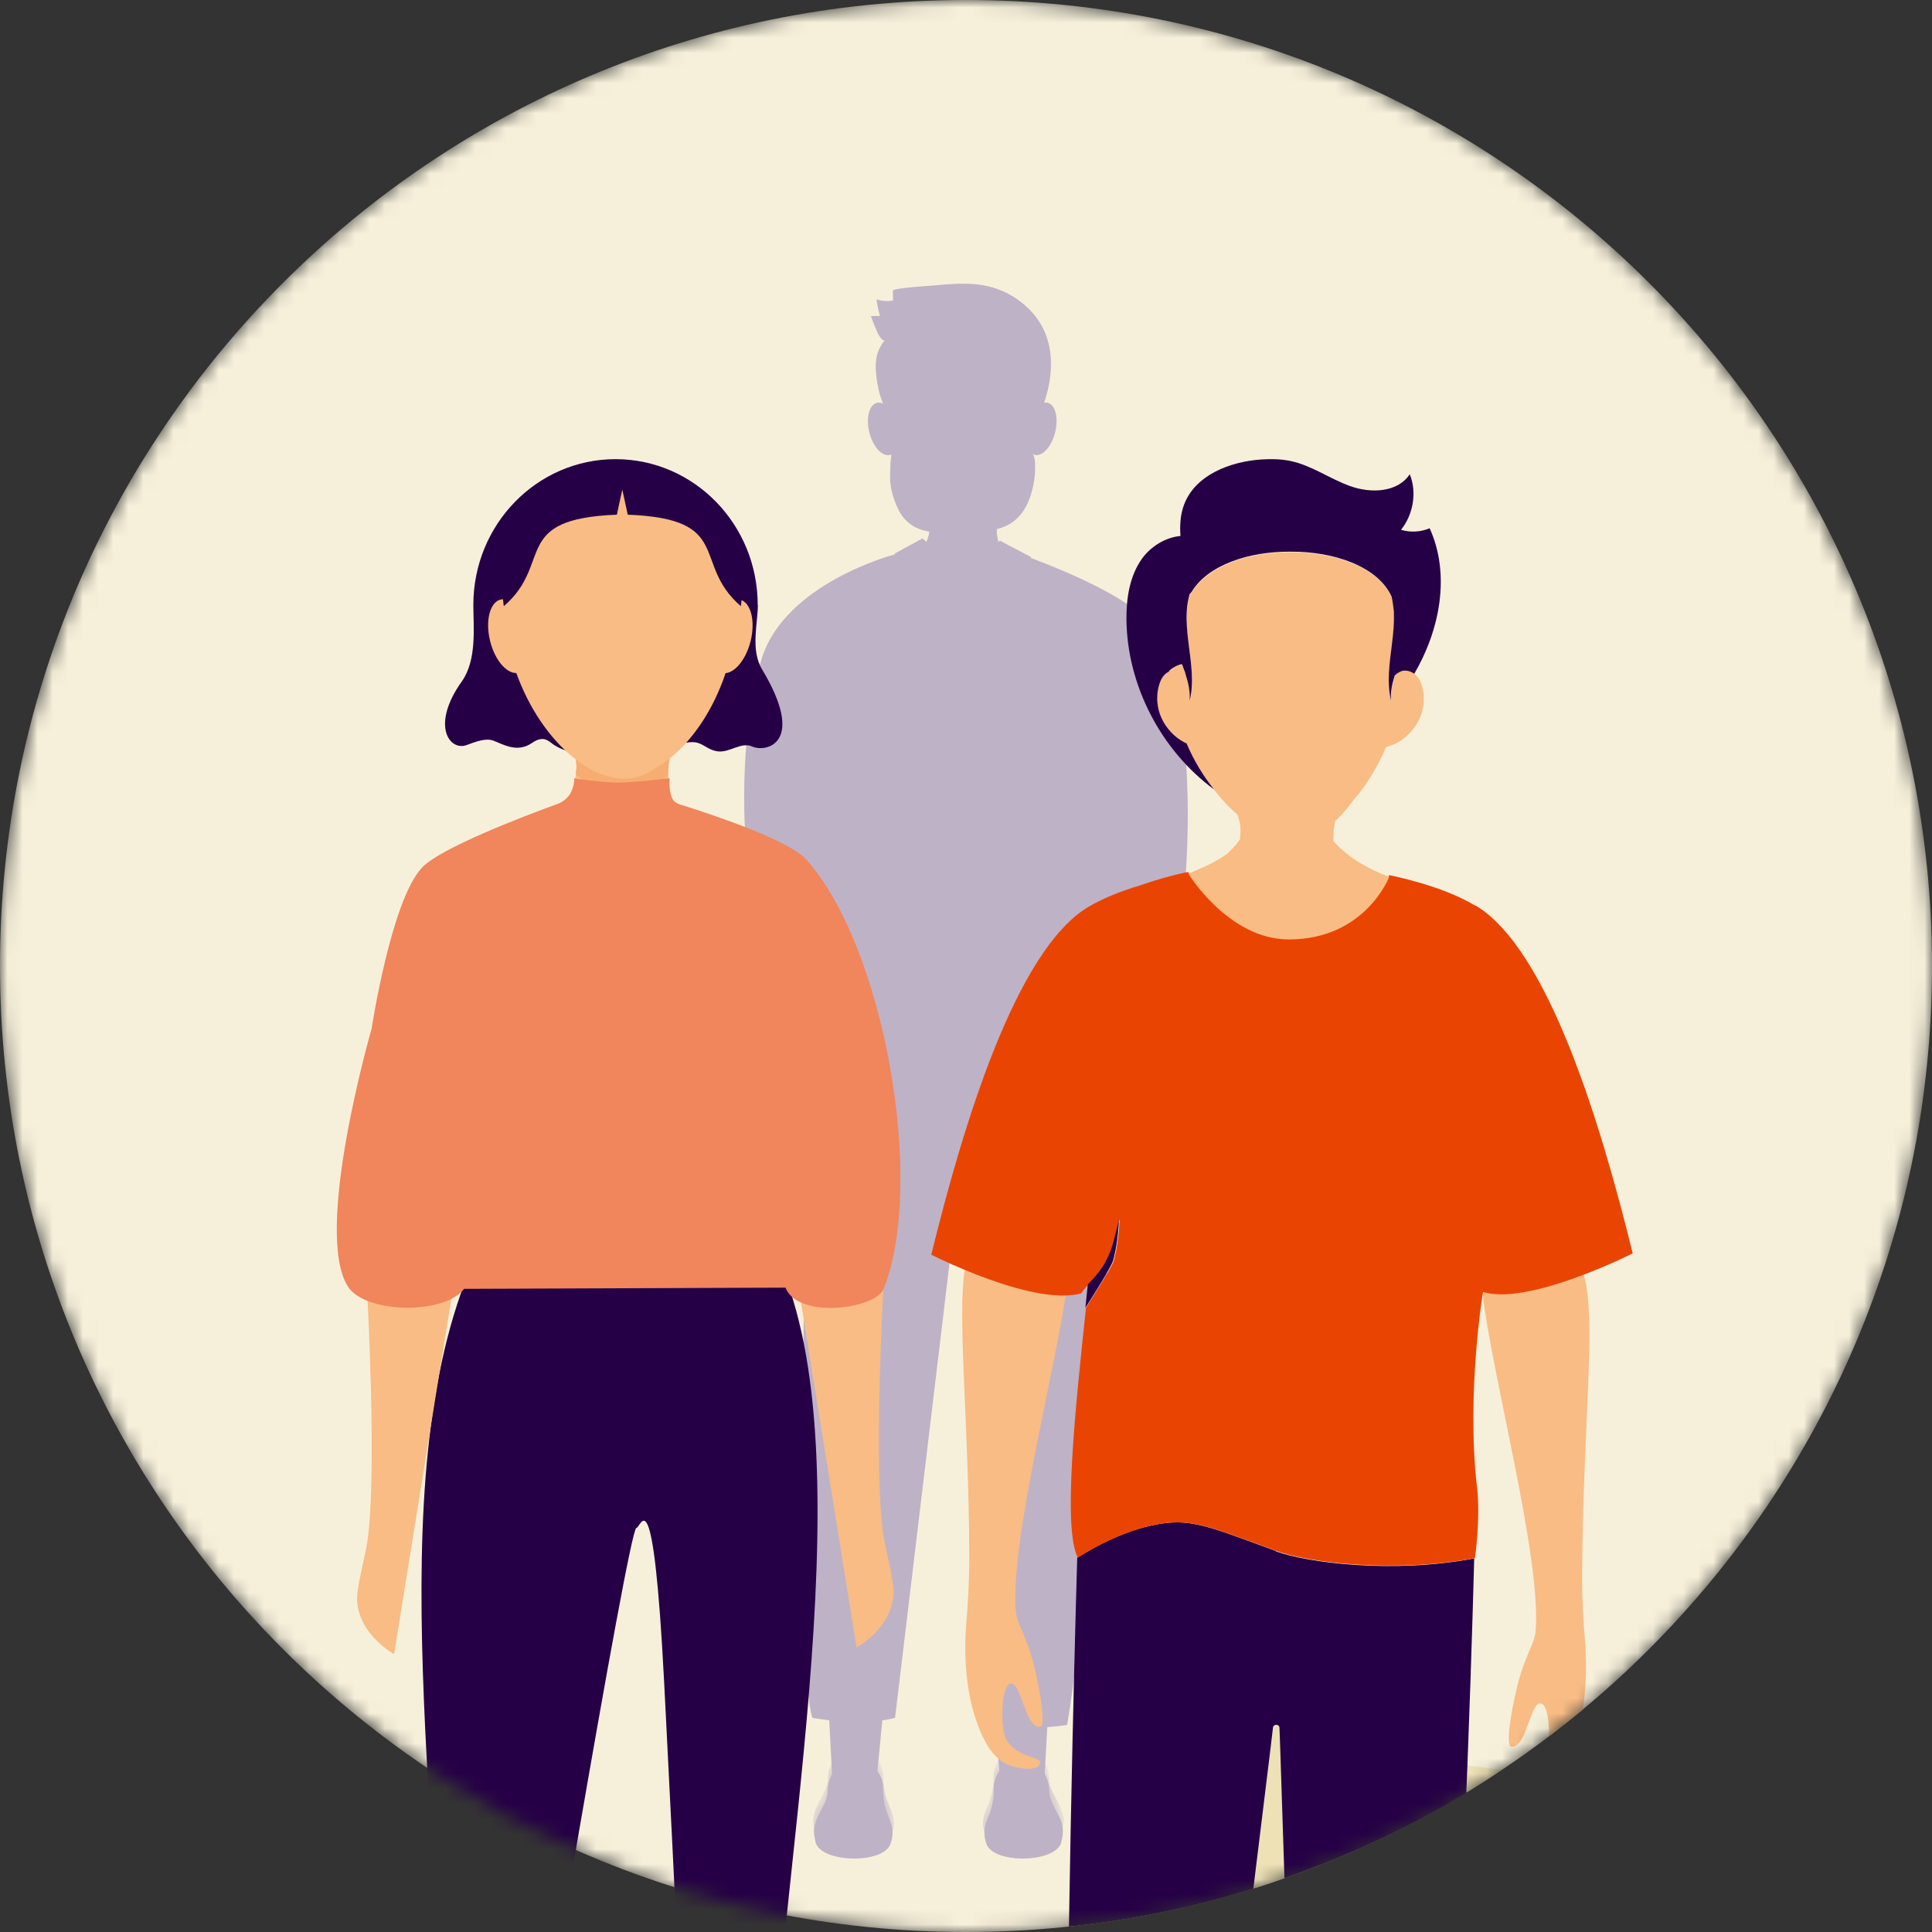 <svg width="128" height="128" viewBox="0 0 128 128" fill="none" xmlns="http://www.w3.org/2000/svg">
<rect x="0" y="0" width="128" height="128" fill="#333333" stroke="none"/>
<mask id="mask0_2078_57878" style="mask-type:luminance" maskUnits="userSpaceOnUse" x="0" y="0" width="128" height="128">
<path d="M64 128C99.35 128 128 99.35 128 64C128 28.65 99.35 0 64 0C28.65 0 0 28.65 0 64C0 99.35 28.65 128 64 128Z" fill="white"/>
</mask>
<g mask="url(#mask0_2078_57878)">
<path d="M64 128C99.35 128 128 99.35 128 64C128 28.65 99.35 0 64 0C28.65 0 0 28.65 0 64C0 99.35 28.65 128 64 128Z" fill="#F6F0DA"/>
<path d="M61.221 32.95C61.651 34.23 62.111 34.47 60.931 36.92C61.771 38.34 65.941 38.41 66.481 36.92C65.681 34.86 66.111 34.34 66.341 32.95C66.571 31.56 60.791 31.67 61.221 32.95Z" fill="#BEB2C7"/>
<path d="M61.121 33C61.351 33.68 61.711 34.57 61.551 35.36C61.521 35.52 62.431 35.65 63.701 35.58C64.781 35.52 66.041 35.51 66.031 35.26C66.001 34.46 66.361 33.53 66.451 32.98C66.681 31.6 60.691 31.71 61.121 33Z" fill="#BEB2C7"/>
<path d="M69.906 28.642C70.144 27.689 69.92 26.811 69.406 26.683C68.891 26.555 68.281 27.224 68.043 28.178C67.805 29.132 68.029 30.009 68.544 30.137C69.058 30.265 69.668 29.596 69.906 28.642Z" fill="#BEB2C7"/>
<path d="M58.958 30.143C59.473 30.014 59.697 29.137 59.459 28.183C59.221 27.229 58.611 26.56 58.096 26.689C57.582 26.817 57.358 27.694 57.596 28.648C57.834 29.602 58.444 30.271 58.958 30.143Z" fill="#BEB2C7"/>
<path d="M68.621 24.6C68.621 20.4 58.541 20.4 58.531 24.6C58.531 24.6 57.92 30.86 61.34 34.26C62.691 35.61 64.871 35.61 66.221 34.26C69.641 30.85 68.621 24.6 68.621 24.6Z" fill="#BEB2C7"/>
<path d="M62.91 32.77H65.59C65.59 32.77 65.64 33.84 64.37 33.84C62.71 33.84 62.91 32.77 62.91 32.77Z" fill="#BEB2C7"/>
<path d="M68.581 30.721C68.581 30.57 68.531 30.27 68.441 30.101C68.391 30 68.21 30.291 68.191 30.32C68.061 30.53 67.96 30.75 67.871 30.98C67.82 31.12 67.79 31.27 67.701 31.39C67.63 31.491 67.531 31.57 67.421 31.62C67.27 31.701 67.1 31.73 66.93 31.73C66.79 31.73 66.641 31.701 66.52 31.631C66.4 31.561 66.3 31.441 66.21 31.32L65.52 30.48C65.121 30 64.35 30.21 63.821 30.291C63.211 30.381 62.6 30.581 62.111 31.011C62.06 31.05 62.011 31.101 61.961 31.151C61.84 31.261 61.721 31.37 61.581 31.451C61.111 31.701 60.441 31.581 60.111 31.12C59.961 30.91 59.17 29.901 59.081 30.081C58.99 30.261 58.98 31.18 58.971 31.401C58.931 32.181 59.151 32.971 59.471 33.66C60.16 35.151 61.48 35.321 62.8 35.281C63.321 35.261 63.85 35.251 64.371 35.23C65.331 35.2 66.341 35.151 67.141 34.55C67.68 34.151 68.04 33.55 68.251 32.92C68.481 32.24 68.621 31.43 68.57 30.721H68.581ZM65.031 32.861C64.531 33.23 63.971 33.251 63.41 33.071C63.17 32.99 63.27 32.56 63.511 32.641C63.98 32.791 64.421 32.781 64.831 32.48C65.04 32.331 65.24 32.711 65.031 32.861Z" fill="#BEB2C7"/>
<path d="M59.83 23.53C59.64 23.82 59.49 24.15 59.36 24.46C59.13 25 58.97 25.56 58.88 26.14C58.85 26.32 58.84 26.51 58.81 26.69C58.76 27.23 58.78 27.26 58.64 27.01C58.38 26.51 58.22 25.97 58.13 25.42C58.04 24.87 57.97 24.3 58.06 23.75C58.13 23.3 58.33 22.88 58.63 22.53C58.86 22.26 59.16 22.07 59.46 21.89C59.89 21.62 60.34 21.35 60.84 21.26C61.7 21.09 62.23 21.4 61.48 22.01C61.06 22.35 60.61 22.65 60.24 23.03C60.09 23.19 59.95 23.36 59.83 23.55V23.53Z" fill="#BEB2C7"/>
<path d="M58.3 20.94C58.2 20.58 58.12 20.21 58.07 19.83C58.42 19.95 58.79 19.98 59.16 19.91C59.16 19.69 59.16 19.48 59.16 19.26C59.16 19.08 61.59 18.94 61.78 18.92C63.63 18.75 65.31 18.6 66.99 19.57C68.42 20.41 69.35 21.66 69.58 23.31C69.8 24.88 69.3 26.94 68.4 28.25C68.4 27.83 68.64 26.84 68.53 26.44C68.47 26.04 68.33 25.66 68.13 25.3C67.75 24.59 67.15 24 66.47 23.58C65.38 22.91 64.12 22.56 62.86 22.4C61.71 22.25 60.3 22.11 59.17 22.43C58.62 22.58 58.53 22.72 58.2 22.17C58.14 22.07 57.67 20.94 57.71 20.94C57.9 20.94 58.09 20.94 58.29 20.93L58.3 20.94Z" fill="#BEB2C7"/>
<path d="M54.931 113.81L58.461 113.91L58.061 118.09L55.151 118.01L54.931 113.81Z" fill="#BEB2C7"/>
<path d="M54.03 122.04C54.39 123.44 58.52 123.5 58.99 122.17C59.2 121.59 59.17 121.04 58.92 120.49C58.6 119.79 58.5 119.12 58.51 118.47C58.53 117.48 57.57 116.45 56.7 116.45C55.9 116.45 54.88 117.37 54.84 118.55C54.82 119.23 54.66 119.41 54.24 120.24C53.93 120.85 53.84 121.28 54.04 122.03L54.03 122.04Z" fill="#BEB2C7"/>
<mask id="mask1_2078_57878" style="mask-type:luminance" maskUnits="userSpaceOnUse" x="53" y="116" width="7" height="8">
<path d="M54.03 122.04C54.39 123.44 58.52 123.5 58.99 122.17C59.2 121.59 59.17 121.04 58.92 120.49C58.6 119.79 58.5 119.12 58.51 118.47C58.53 117.48 57.57 116.45 56.7 116.45C55.9 116.45 54.88 117.37 54.84 118.55C54.82 119.23 54.66 119.41 54.24 120.24C53.93 120.85 53.84 121.28 54.04 122.03L54.03 122.04Z" fill="white"/>
</mask>
<g mask="url(#mask1_2078_57878)">
<path d="M54.03 122.04C54.39 123.44 58.52 123.5 58.99 122.17C59.2 121.59 59.17 121.04 58.92 120.49C58.6 119.79 58.5 119.12 58.51 118.47C58.53 117.48 57.57 116.45 56.7 116.45C55.9 116.45 54.88 117.37 54.84 118.55C54.82 119.23 54.66 119.41 54.24 120.24C53.93 120.85 53.84 121.28 54.04 122.03L54.03 122.04Z" fill="#BEB2C7"/>
<path d="M53.94 121.16C54.3 122.56 58.66 122.66 59.13 121.34C59.34 120.76 59.18 120.22 58.93 119.67C58.61 118.97 58.51 118.3 58.52 117.65C58.54 116.66 57.58 115.63 56.71 115.63C55.91 115.63 54.89 116.55 54.85 117.73C54.83 118.41 54.67 118.59 54.25 119.42C53.94 120.03 53.76 120.4 53.95 121.15L53.94 121.16Z" fill="#BEB2C7"/>
</g>
<path d="M69.42 113.81L65.88 113.91L66.29 118.09L69.19 118.01L69.42 113.81Z" fill="#BEB2C7"/>
<path d="M70.32 122.04C69.96 123.44 65.83 123.5 65.36 122.17C65.15 121.59 65.18 121.04 65.43 120.49C65.75 119.79 65.85 119.12 65.84 118.47C65.82 117.48 66.78 116.45 67.65 116.45C68.45 116.45 69.47 117.37 69.51 118.55C69.53 119.23 69.69 119.41 70.11 120.24C70.42 120.85 70.51 121.28 70.31 122.03L70.32 122.04Z" fill="#BEB2C7"/>
<mask id="mask2_2078_57878" style="mask-type:luminance" maskUnits="userSpaceOnUse" x="65" y="116" width="6" height="8">
<path d="M70.32 122.04C69.96 123.44 65.83 123.5 65.36 122.17C65.15 121.59 65.18 121.04 65.43 120.49C65.75 119.79 65.85 119.12 65.84 118.47C65.82 117.48 66.78 116.45 67.65 116.45C68.45 116.45 69.47 117.37 69.51 118.55C69.53 119.23 69.69 119.41 70.11 120.24C70.42 120.85 70.51 121.28 70.31 122.03L70.32 122.04Z" fill="white"/>
</mask>
<g mask="url(#mask2_2078_57878)">
<path d="M70.32 122.04C69.96 123.44 65.83 123.5 65.36 122.17C65.15 121.59 65.18 121.04 65.43 120.49C65.75 119.79 65.85 119.12 65.84 118.47C65.82 117.48 66.78 116.45 67.65 116.45C68.45 116.45 69.47 117.37 69.51 118.55C69.53 119.23 69.69 119.41 70.11 120.24C70.42 120.85 70.51 121.28 70.31 122.03L70.32 122.04Z" fill="#BEB2C7"/>
<path d="M70.41 121.16C70.05 122.56 65.69 122.66 65.22 121.34C65.01 120.76 65.17 120.22 65.42 119.67C65.74 118.97 65.84 118.3 65.83 117.65C65.81 116.66 66.77 115.63 67.64 115.63C68.44 115.63 69.46 116.55 69.5 117.73C69.52 118.41 69.68 118.59 70.1 119.42C70.41 120.03 70.59 120.4 70.4 121.15L70.41 121.16Z" fill="#BEB2C7"/>
</g>
<path d="M53.681 64.87C53.681 64.87 52.461 109.73 53.821 113.81C53.821 113.81 57.001 114.43 59.301 113.81L63.691 77.15L65.161 113.91C67.151 114.89 70.701 114.28 70.701 114.28C72.711 102.6 74.341 65.2 74.341 65.2L53.661 64.86L53.681 64.87Z" fill="#BEB2C7"/>
<path d="M61.61 65.53C64.16 66.11 66.4 65.53 66.4 65.53L68.3 36.9L66.25 35.82L63.7 38L61.12 35.67L59.28 36.67L61.61 65.53Z" fill="#BEB2C7"/>
<path d="M65.44 54.8L64.33 41.53L65.14 39.94L63.69 38.25L62.07 39.83L62.9 41.52L62.23 55.8L65.44 54.8Z" fill="#BEB2C7"/>
<path d="M59.87 39.06C60.17 39.6 60.84 40.11 61.32 40.48C61.35 40.5 61.39 40.51 61.42 40.48C61.74 40.22 62.05 39.95 62.36 39.67C62.85 39.23 63.35 38.77 63.75 38.23C63.8 38.16 63.68 38.09 63.63 38.16C63.23 38.7 62.72 39.16 62.23 39.6C61.93 39.87 61.63 40.13 61.32 40.38H61.42C61.24 40.24 61.06 40.09 60.89 39.93C60.61 39.68 60.18 39.32 59.99 38.99C59.95 38.91 59.96 39.06 59.99 39.14L59.86 39.06H59.87Z" fill="#BEB2C7"/>
<path d="M63.651 38.24C64.311 39.02 64.951 39.81 65.601 40.6C65.621 40.62 65.661 40.63 65.681 40.61C66.001 40.39 66.321 40.16 66.631 39.92C67.061 39.59 67.751 39.06 68.051 38.59C68.101 38.52 67.981 38.45 67.931 38.52C67.621 38.98 66.931 39.51 66.491 39.85C66.201 40.07 65.911 40.29 65.611 40.49C65.641 40.49 65.671 40.49 65.691 40.5C65.041 39.71 64.391 38.92 63.741 38.14C63.681 38.07 63.581 38.17 63.641 38.24H63.651Z" fill="#BEB2C7"/>
<path d="M55.58 58.15C56.07 57.89 56.61 57.71 57.13 57.5C57.57 57.32 58 57.15 58.44 56.98C59.38 56.61 60.33 56.22 61.31 55.96C61.4 55.94 61.36 55.8 61.27 55.83C60.28 56.1 59.31 56.5 58.35 56.87C57.91 57.04 57.47 57.22 57.03 57.4C56.52 57.61 55.99 57.78 55.51 58.04C55.43 58.08 55.51 58.2 55.58 58.16V58.15Z" fill="#BEB2C7"/>
<path d="M62.44 62.18H65.4L64.11 64.35C64.03 64.49 63.83 64.49 63.74 64.35L62.45 62.18H62.44Z" fill="#BEB2C7"/>
<path d="M68.301 36.971C68.301 36.971 74.151 39.081 75.831 40.99C80.081 45.821 78.661 62.14 77.491 64.32C77.101 65.05 76.621 65.41 76.621 65.41C76.521 66.641 76.611 68.26 76.471 69.71C76.321 71.32 70.911 73.85 66.101 73.6C66.101 73.6 66.161 69.44 66.321 63.92L64.011 63.06L66.381 61.74C66.691 51.971 67.271 39.39 68.301 36.96V36.971Z" fill="#BEB2C7"/>
<path d="M67.83 54.48C68.93 53.48 70.76 52.46 71.32 52.35C71.32 52.35 71.1 57.25 70.49 57.65C70.49 57.65 69.68 57.95 69.02 57.88L67.83 54.49V54.48Z" fill="#BEB2C7"/>
<path d="M69.4 57.98C69.57 58.58 65.93 60.27 65.9 60.9C65.9 60.99 69.79 60.13 69.8 60.05C69.87 59.26 69.6 58.51 69.43 57.9C69.41 57.81 69.38 57.9 69.41 57.99L69.4 57.98Z" fill="#BEB2C7"/>
<path d="M59.28 36.73C59.28 36.73 52.02 38.61 50.46 43.65C48.2 50.98 49.46 64.12 52.44 66.02C52.44 66.02 52.09 69.19 52.57 70.12C54.28 73.49 61.57 73.49 61.57 73.49C61.61 67.27 61.61 64.22 61.61 64.22C65.12 62.7 69.57 59.79 69.57 59.79C69.7 57.44 68.48 54.58 67.91 53.83C67.91 53.83 64.31 55.1 61.33 55.86C61.33 55.86 61.02 39.64 59.28 36.72V36.73Z" fill="#BEB2C7"/>
<path d="M51.44 55.11C51.44 53.88 52.94 53.32 54.61 53.24C56.25 53.16 58.75 55.35 58.47 56.88L55.51 58.09C55.23 57.68 55.19 57.14 54.14 56.7C52.65 56.09 51.44 55.68 51.44 55.1V55.11Z" fill="#BEB2C7"/>
<path d="M59.76 54.41C59.76 54.63 59.58 54.81 59.36 54.81C59.14 54.81 58.96 54.63 58.96 54.41C58.96 54.19 59.14 54.01 59.36 54.01C59.58 54.01 59.76 54.19 59.76 54.41Z" fill="#BEB2C7"/>
<path d="M59.84 66.64C59.84 66.86 59.66 67.04 59.44 67.04C59.22 67.04 59.04 66.86 59.04 66.64C59.04 66.42 59.22 66.24 59.44 66.24C59.66 66.24 59.84 66.42 59.84 66.64Z" fill="#BEB2C7"/>
<path d="M59.571 50.42C59.571 50.64 59.391 50.82 59.17 50.82C58.95 50.82 58.77 50.64 58.77 50.42C58.77 50.2 58.95 50.02 59.17 50.02C59.391 50.02 59.571 50.2 59.571 50.42Z" fill="#BEB2C7"/>
<path d="M69.7 59.76C67.59 60.97 65.49 62.18 63.32 63.27C61.15 64.36 58.94 65.37 56.54 65.85C55.86 65.99 55.17 66.09 54.49 66.16C53.81 66.23 53.11 66.28 52.46 66.02L52.42 66.43C52.95 66.6 53.61 66.6 54.14 66.59C54.71 66.58 55.34 66.48 55.92 66.38C57.14 66.18 58.32 65.79 59.47 65.35C61.76 64.48 63.95 63.34 66.08 62.16C67.32 61.48 68.55 60.77 69.78 60.07C69.86 60.02 69.78 59.71 69.71 59.75L69.7 59.76Z" fill="#BEB2C7"/>
<path d="M72.35 65.34C70.86 65.11 69.38 64.78 67.93 64.38C67.39 64.23 66.85 64.08 66.31 63.91C66.22 63.88 66.19 64.02 66.27 64.04C67.1 64.37 68.6 64.91 69.78 65.17C71.31 65.52 72.88 66.01 74.45 66.08C75.16 66.11 75.88 66.1 76.57 65.95C76.57 65.69 76.59 65.43 76.62 65.4C75.24 65.73 73.72 65.54 72.34 65.32L72.35 65.34Z" fill="#BEB2C7"/>
<path d="M97.229 116.98C97.209 117.57 97.179 118.16 97.159 118.76C97.949 118.28 98.719 117.78 99.479 117.26C98.739 117.16 97.989 117.06 97.229 116.97V116.98Z" fill="#EDE1B5"/>
<path d="M84.79 114.47C84.79 114.2 84.39 114.18 84.36 114.45L84.2 115.81L83.06 125.12C83.75 124.91 84.44 124.66 85.13 124.42L84.85 115.84L84.8 114.46L84.79 114.47Z" fill="#EDE1B5"/>
<path d="M24.239 114.12C24.169 114.05 24.09 114 24.02 113.94C24.09 114 24.169 114.06 24.239 114.12Z" fill="#F9BC84"/>
<g opacity="0.5">
<path d="M36.49 51.58C36.49 51.58 36.48 51.58 36.47 51.56C36.51 51.72 36.53 51.88 36.53 52.04C36.53 51.88 36.51 51.72 36.49 51.57V51.58Z" fill="#F9BC84"/>
</g>
<g opacity="0.5">
<path d="M36.48 52.69C36.48 52.69 36.48 52.7 36.48 52.71C36.51 52.51 36.52 52.33 36.52 52.16C36.52 52.33 36.52 52.5 36.47 52.69H36.48Z" fill="#F9BC84"/>
</g>
<g opacity="0.5">
<path d="M44.02 51.83C44.04 51.7 44.06 51.57 44.09 51.45C44.09 51.45 44.09 51.45 44.07 51.46C44.05 51.58 44.03 51.71 44.01 51.83H44.02Z" fill="#F9BC84"/>
</g>
<path d="M84.539 102.76C81.089 101.51 79.449 100.78 77.679 100.87C75.669 100.98 73.629 101.92 72.429 102.57L71.369 103.2C71.369 103.2 71.219 108.17 71.059 115.28C70.979 118.96 70.889 123.21 70.819 127.64C75.029 127.2 79.119 126.35 83.039 125.13L84.179 115.82L84.339 114.46C84.369 114.2 84.769 114.21 84.769 114.48L84.819 115.86L85.099 124.44C89.329 122.96 93.369 121.07 97.149 118.78C97.169 118.17 97.199 117.58 97.219 117C97.529 108.94 97.669 103.25 97.669 103.25C92.219 104.28 86.619 103.53 84.529 102.78L84.539 102.76Z" fill="#260046"/>
<path d="M63.909 84.14C63.429 87.47 64.169 93.97 64.219 102.95C64.219 104.43 64.159 105.91 64.029 107.38C63.869 109.23 63.839 112.53 65.189 115.22C65.399 115.63 65.909 116.63 66.949 116.98C67.839 117.28 68.909 117.3 68.909 116.75C68.909 116.39 67.349 116.43 66.679 115.26C66.239 114.5 66.339 111.64 66.949 111.54C67.689 111.42 67.909 114.61 68.939 114.39C69.259 114.32 68.969 112.21 68.509 110.36C68.009 108.33 67.369 107.61 67.299 106.73C66.949 102.22 69.659 91.85 70.609 85.82C68.609 85.9 65.829 84.93 63.899 84.12L63.909 84.14Z" fill="#F9BC84"/>
<path d="M104.92 84.43C102.72 85.28 99.91 86.09 98.21 85.59C98.85 91.2 102.12 103.13 101.74 108.05C101.67 108.94 101.03 109.66 100.53 111.68C100.07 113.53 99.77 115.64 100.1 115.71C101.14 115.92 101.35 112.74 102.09 112.86C102.47 112.92 102.65 114.02 102.63 115.03C103.38 114.46 104.13 113.87 104.86 113.27C105.15 111.51 105.1 109.83 105.01 108.69C104.88 107.22 104.81 105.74 104.82 104.26C104.88 94.27 105.8 87.32 104.92 84.43Z" fill="#F9BC84"/>
<path d="M97.739 60C95.449 58.62 92.029 57.98 92.029 57.98C92.029 57.98 90.459 62.13 85.369 62.13C81.369 62.13 78.709 57.77 78.709 57.77C77.629 57.99 76.559 58.3 75.559 58.65C74.459 58.98 73.149 59.46 72.079 60.1C67.299 62.98 63.809 74.53 61.699 83.13C61.699 83.13 62.609 83.59 63.909 84.13C65.829 84.93 68.619 85.9 70.619 85.83C70.979 85.82 71.319 85.78 71.619 85.69C71.619 85.69 71.789 85.47 72.089 85.11C72.369 84.79 72.579 84.58 72.839 84.25C73.109 83.91 73.309 83.52 73.489 83.13C73.739 82.6 73.979 81.49 74.129 80.92C74.129 80.88 74.169 80.79 74.169 80.83C74.159 81.58 73.989 82.86 73.779 83.55C73.649 83.98 72.249 86.17 71.949 86.65C71.239 93.3 70.399 101.26 71.409 103.2C71.409 103.2 71.819 102.93 72.469 102.57C73.669 101.92 75.709 100.97 77.719 100.87C79.489 100.78 81.129 101.52 84.579 102.76C86.659 103.51 92.259 104.25 97.719 103.23C97.719 103.23 98.099 100.59 97.859 98.56C97.129 92.38 98.249 85.6 98.249 85.6C99.939 86.11 102.749 85.28 104.959 84.44C106.769 83.75 108.169 83.04 108.169 83.04C106.059 74.44 102.569 62.89 97.789 60.01H97.779L97.739 60Z" fill="#EA4403"/>
<path d="M72.069 85.12L71.909 86.65C71.959 86.13 72.019 85.62 72.069 85.11V85.12Z" fill="#260046"/>
<path d="M74.149 80.83C74.149 80.83 74.119 80.88 74.109 80.92C73.959 81.49 73.719 82.6 73.469 83.13C73.289 83.52 73.089 83.91 72.819 84.25C72.559 84.58 72.359 84.79 72.069 85.1C72.019 85.6 71.959 86.11 71.909 86.64C72.219 86.16 73.609 83.97 73.739 83.54C73.949 82.86 74.119 81.57 74.129 80.82L74.149 80.83Z" fill="#260046"/>
<g opacity="0.5">
<path d="M82.34 54.12C82.1 53.88 81.89 53.63 81.68 53.38C81.99 54.01 82.31 54.55 82.14 55.39C82.09 55.62 83.79 56.71 85.3 56.73C86.83 56.75 88.32 55.77 88.3 55.43C88.28 54.99 88.36 54.62 88.46 54.26C87.61 55.04 86.55 55.47 85.47 55.51C84.33 55.46 83.2 55 82.33 54.12H82.34Z" fill="#F9BC84"/>
</g>
<path d="M93.74 44.66C93.74 44.66 93.71 44.66 93.7 44.64C93.59 44.55 93.47 44.5 93.35 44.47C93.23 44.44 93.1 44.42 92.98 44.43C92.82 44.46 92.62 44.54 92.43 44.74C92.25 45.3 92.12 45.87 92.17 46.46C92.02 45.86 92 45.25 92.03 44.64C92.09 43.35 92.4 42.03 92.36 40.73V40.57C92.36 40.46 92.34 40.34 92.32 40.23C92.31 40.1 92.28 39.98 92.26 39.86C92.24 39.76 92.22 39.66 92.21 39.57C91.3 37.57 88.39 36.57 85.5 36.59C82.76 36.57 80.05 37.46 78.97 39.24C78.92 39.29 78.87 39.36 78.82 39.42C78.73 39.77 78.66 40.13 78.64 40.49C78.54 41.88 78.9 43.27 78.97 44.65C79 45.26 78.97 45.87 78.83 46.47C78.88 45.86 78.74 45.27 78.55 44.69C78.55 44.61 78.53 44.52 78.52 44.44C78.5 44.44 78.48 44.43 78.46 44.42C78.41 44.29 78.37 44.16 78.32 44.03C78 44.08 77.68 44.29 77.46 44.47V44.52C77.17 44.66 76.91 44.95 76.77 45.53C76.34 47.32 77.48 48.76 78.63 49.29C79.13 50.44 79.76 51.45 80.44 52.33C80.49 52.39 80.54 52.47 80.6 52.53C81.04 53.07 81.5 53.57 81.99 53.97C82.16 54.48 82.26 54.95 82.15 55.61C81.87 56.03 81.38 56.52 81.16 56.67C80.29 57.28 78.73 57.88 78.73 57.88C78.73 57.88 81.38 62.24 85.39 62.24C90.47 62.24 92.04 58.09 92.04 58.09C92.04 58.09 90.46 57.56 89.19 56.53C89.03 56.39 88.6 56.04 88.34 55.72C88.32 55.23 88.38 54.81 88.46 54.38C88.46 54.38 88.48 54.38 88.48 54.36C88.54 54.32 88.59 54.28 88.64 54.23C89.02 53.85 89.36 53.43 89.67 53.01C90.51 52.06 91.25 50.85 91.84 49.48C93.12 49.24 94.73 47.62 94.24 45.56C94.13 45.13 93.97 44.86 93.76 44.69V44.67L93.74 44.66Z" fill="#F9BC84"/>
<path d="M92.429 44.74C92.629 44.54 92.819 44.47 92.979 44.43C93.099 44.43 93.229 44.43 93.349 44.47C93.469 44.5 93.589 44.56 93.699 44.64C95.399 41.73 96.109 38.06 94.719 35C94.119 35.25 93.439 35.29 92.819 35.1C93.629 34.11 93.889 32.6 93.399 31.42C92.609 32.63 90.829 32.7 89.469 32.21C88.109 31.73 86.899 30.83 85.489 30.54C84.859 30.41 84.219 30.4 83.579 30.44C81.489 30.58 79.189 31.47 78.449 33.43C78.199 34.09 78.159 34.8 78.209 35.51C77.229 35.6 76.269 36.18 75.669 37C74.849 38.14 74.619 39.61 74.629 41.02C74.669 45.4 76.909 49.7 80.429 52.3C79.739 51.43 79.109 50.42 78.619 49.26C77.469 48.74 76.329 47.29 76.759 45.5C76.899 44.92 77.149 44.63 77.449 44.49V44.44C77.669 44.26 77.989 44.06 78.309 44C78.359 44.13 78.409 44.26 78.449 44.39L78.499 44.49C78.499 44.49 78.549 44.67 78.539 44.65C78.729 45.23 78.859 45.82 78.819 46.43C78.969 45.83 78.989 45.22 78.959 44.61C78.889 43.23 78.539 41.83 78.629 40.45C78.649 40.08 78.719 39.73 78.809 39.38C78.859 39.32 78.909 39.26 78.959 39.2C80.029 37.43 82.749 36.53 85.489 36.55C88.379 36.53 91.289 37.53 92.199 39.53C92.249 39.75 92.279 39.97 92.309 40.2C92.319 40.31 92.339 40.43 92.349 40.54V40.7C92.389 42 92.079 43.31 92.019 44.61C91.989 45.23 92.019 45.84 92.159 46.43C92.109 45.84 92.239 45.26 92.419 44.71" fill="#260046"/>
<path d="M31.381 83.53C31.381 83.53 35.101 84.9 40.181 84.96C45.651 85.02 51.811 84.06 51.811 84.06C57.411 97.59 51.311 125.59 50.931 142.02C50.931 142.02 49.381 142.9 45.501 142.16C45.501 142.16 44.781 126.51 44.001 111.44C43.271 97.42 42.481 101.22 42.161 101.23C41.641 101.23 34.831 142.14 34.831 142.14C32.081 142.63 29.401 142.01 29.401 142.01C29.561 121.98 24.891 98.33 31.381 83.53Z" fill="#260046"/>
<path d="M50.21 40.08C50.21 41.29 49.71 43.06 50.49 44.35C53.44 49.26 50.75 49.87 49.84 49.46C49.11 49.13 48.34 49.88 47.56 49.78C46.79 49.68 46.56 49.13 45.78 49.17C45.06 49.2 44.53 49.6 43.83 49.63C42.6 49.69 41.48 49.74 40.8 49.74C40.04 49.74 38.24 50.36 36.67 49.33C36.36 49.12 36.03 48.68 35.25 49.22C34.26 49.91 33.31 49.3 32.69 49.07C32.06 48.83 31.13 49.32 30.79 49.4C29.7 49.65 28.59 47.96 30.6 45.14C31.61 43.71 31.36 41.53 31.36 40.08C31.36 34.74 35.58 30.42 40.78 30.42C45.98 30.42 50.2 34.74 50.2 40.08H50.21Z" fill="#260046"/>
<path d="M37.55 48.51C38.15 50.31 38.8 50.64 37.15 54.07C38.32 56.05 44.18 56.16 44.93 54.07C43.81 51.19 44.4 50.45 44.73 48.51C45.06 46.58 36.95 46.71 37.55 48.51Z" fill="#F9BC84"/>
<path d="M37.41 48.58C37.73 49.53 38.37 50.12 38.141 51.22C38.09 51.45 39.781 52.53 41.281 52.55C42.8 52.57 44.27 51.6 44.261 51.26C44.211 50.14 44.761 49.33 44.891 48.56C45.221 46.63 36.81 46.78 37.41 48.58Z" fill="#F7AD71"/>
<path d="M48.03 44.72C49.61 40.12 48.68 35.63 45.94 34.69C43.2 33.75 39.69 36.71 38.11 41.3C36.53 45.9 37.46 50.39 40.2 51.33C42.94 52.27 46.45 49.31 48.03 44.72Z" fill="#F9BC84"/>
<path d="M42.591 51.36C45.331 50.28 46.071 45.69 44.261 41.1C42.451 36.51 38.761 33.67 36.031 34.74C33.291 35.82 32.551 40.41 34.361 45C36.171 49.59 39.861 52.43 42.591 51.36Z" fill="#F9BC84"/>
<path d="M48.731 40.26C48.851 35.76 45.551 32.02 41.361 31.91C37.171 31.8 33.681 35.35 33.561 39.85C33.441 44.35 36.741 48.09 40.931 48.2C45.121 48.31 48.611 44.75 48.731 40.26Z" fill="#F9BC84"/>
<path d="M49.73 42.48C50.06 41.14 49.75 39.91 49.03 39.73C48.31 39.55 47.46 40.49 47.12 41.83C46.79 43.17 47.1 44.4 47.82 44.58C48.54 44.76 49.39 43.82 49.73 42.48Z" fill="#F9BC84"/>
<path d="M34.381 44.57C35.101 44.39 35.411 43.16 35.081 41.82C34.751 40.48 33.891 39.54 33.171 39.72C32.451 39.9 32.141 41.13 32.471 42.47C32.801 43.81 33.661 44.75 34.381 44.57Z" fill="#F9BC84"/>
<path d="M48.18 35.08C47.84 34.53 46.63 32.67 44 31.97C43.14 31.74 42.16 31.62 41.24 31.63H41.23C40.31 31.63 39.34 31.74 38.47 31.97C35.84 32.68 34.63 34.53 34.29 35.08C32.86 37.36 33.38 40.16 33.38 40.16C36.68 37.32 33.8 34.37 40.87 34.1C40.87 34.1 41.18 32.63 41.23 32.44C41.27 32.62 41.59 34.1 41.59 34.1C48.66 34.37 45.79 37.31 49.08 40.16C49.08 40.16 49.6 37.36 48.17 35.08H48.18Z" fill="#260046"/>
<path d="M58.53 85.3C58.53 85.3 57.87 97.05 58.51 101.6C58.67 102.74 59.25 104.7 59.2 105.63C59.05 107.91 56.75 109.15 56.75 109.15L52.91 85.31H58.54L58.53 85.3Z" fill="#F9BC84"/>
<path d="M24.33 85.75C24.33 85.75 24.99 97.5 24.35 102.05C24.19 103.19 23.61 105.15 23.66 106.07C23.81 108.35 26.11 109.59 26.11 109.59L29.95 85.75H24.32H24.33Z" fill="#F9BC84"/>
<path d="M38.04 51.57C38.04 51.57 39.87 51.85 40.99 51.85C42.02 51.85 44.36 51.56 44.36 51.56C44.34 52.31 44.32 53.07 45.03 53.29C47.34 54.01 52.24 55.67 53.38 56.91C58.57 62.61 61.34 78.34 58.55 85.38C58 86.75 52.85 87.4 52.04 85.31L30.75 85.39C29.39 87.13 24.24 87.01 23.08 85.28C20.7 81.7 24.62 68.16 24.62 68.16C24.62 68.16 25.91 59.66 27.96 57.48C29.17 56.19 34.59 54.12 36.94 53.26C37.6 53.02 38.04 52.39 38.04 51.68V51.56V51.57Z" fill="#F1855B"/>
</g>
</svg>
